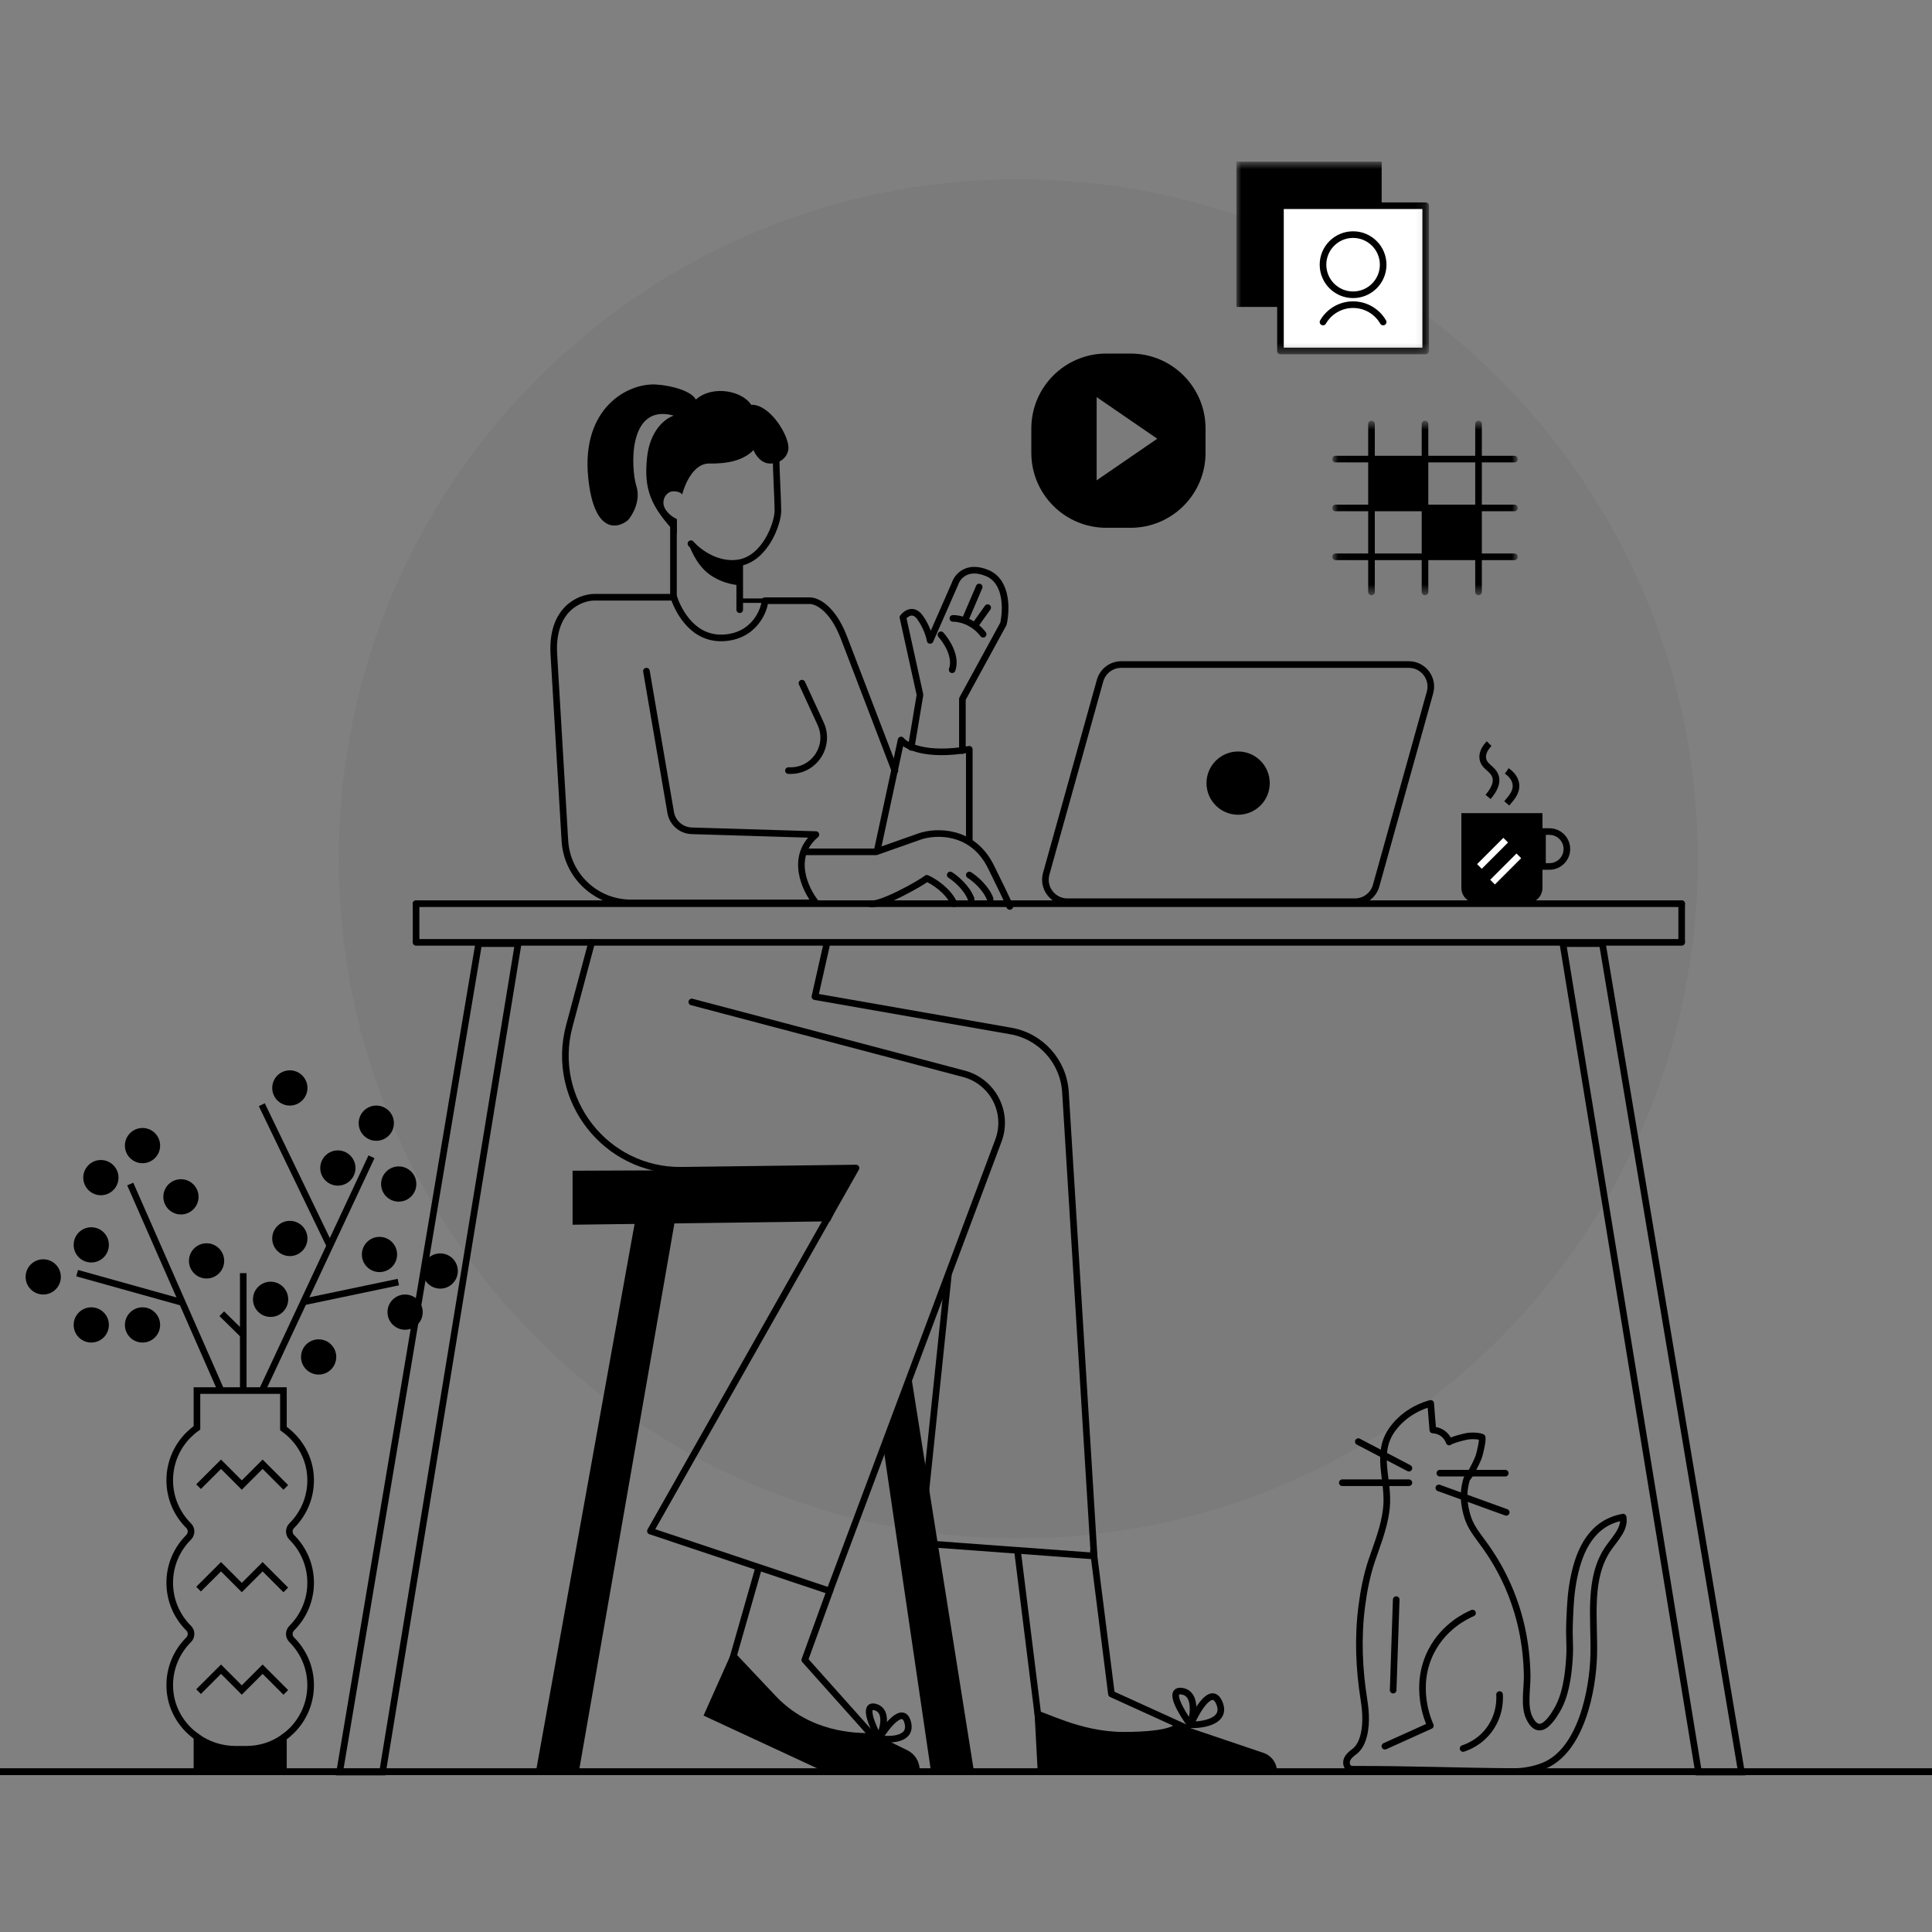 <svg width="200" height="200" viewBox="0 0 200 200" fill="none" xmlns="http://www.w3.org/2000/svg">
<rect x="0" y="0" width="200" height="200" fill="#808080" stroke="none"/>
<g clip-path="url(#clip0_1581_1708)">
<path opacity="0.04" d="M105.412 159.244C144.26 159.244 175.753 127.752 175.753 88.904C175.753 50.056 144.26 18.564 105.412 18.564C66.565 18.564 35.072 50.056 35.072 88.904C35.072 127.752 66.565 159.244 105.412 159.244Z" fill="black"/>
<mask id="mask0_1581_1708" style="mask-type:luminance" maskUnits="userSpaceOnUse" x="138" y="43" width="19" height="19">
<path d="M156.991 43.678H138.041V61.486H156.991V43.678Z" fill="white"/>
</mask>
<g mask="url(#mask0_1581_1708)">
<path d="M141.977 43.889V61.275" stroke="black" stroke-width="0.685" stroke-miterlimit="10" stroke-linecap="round" stroke-linejoin="round"/>
<path d="M147.516 43.889V61.275" stroke="black" stroke-width="0.685" stroke-miterlimit="10" stroke-linecap="round" stroke-linejoin="round"/>
<path d="M153.057 43.889V61.275" stroke="black" stroke-width="0.685" stroke-miterlimit="10" stroke-linecap="round" stroke-linejoin="round"/>
<path d="M156.78 47.525H138.252" stroke="black" stroke-width="0.685" stroke-miterlimit="10" stroke-linecap="round" stroke-linejoin="round"/>
<path d="M156.78 52.582H138.252" stroke="black" stroke-width="0.685" stroke-miterlimit="10" stroke-linecap="round" stroke-linejoin="round"/>
<path d="M156.78 57.639H138.252" stroke="black" stroke-width="0.685" stroke-miterlimit="10" stroke-linecap="round" stroke-linejoin="round"/>
<path d="M147.63 47.559H141.922V52.582H147.63V47.559Z" fill="black"/>
<path d="M153.11 52.582H147.402V57.605H153.11V52.582Z" fill="black"/>
</g>
<mask id="mask1_1581_1708" style="mask-type:luminance" maskUnits="userSpaceOnUse" x="127" y="16" width="21" height="21">
<path d="M147.857 16.737H127.994V36.6H147.857V16.737Z" fill="white"/>
</mask>
<g mask="url(#mask1_1581_1708)">
<path d="M143.03 16.737H127.994V31.773H143.03V16.737Z" fill="black"/>
<path d="M147.588 21.295H132.553V36.331H147.588V21.295Z" fill="white" stroke="black" stroke-width="0.685" stroke-miterlimit="10" stroke-linecap="round" stroke-linejoin="round"/>
<path d="M136.957 33.337C137.577 32.262 138.739 31.539 140.069 31.539C141.4 31.539 142.563 32.262 143.183 33.337" fill="white"/>
<path d="M136.957 33.337C137.577 32.262 138.739 31.539 140.069 31.539C141.4 31.539 142.563 32.262 143.183 33.337" stroke="black" stroke-width="0.685" stroke-miterlimit="10" stroke-linecap="round" stroke-linejoin="round"/>
<path d="M140.071 30.515C141.791 30.515 143.185 29.12 143.185 27.401C143.185 25.681 141.791 24.287 140.071 24.287C138.351 24.287 136.957 25.681 136.957 27.401C136.957 29.12 138.351 30.515 140.071 30.515Z" fill="white" stroke="black" stroke-width="0.685" stroke-miterlimit="10" stroke-linecap="round" stroke-linejoin="round"/>
</g>
<path fill-rule="evenodd" clip-rule="evenodd" d="M114.524 36.6C110.237 36.6 106.762 40.076 106.762 44.363V46.874C106.762 51.161 110.237 54.637 114.524 54.637H117.036C121.323 54.637 124.798 51.161 124.798 46.874V44.363C124.798 40.076 121.323 36.6 117.036 36.6H114.524ZM113.525 49.723L119.798 45.416L113.525 41.109V49.723Z" fill="black"/>
<path d="M141.019 180.153C141.503 178.847 141.407 177.288 141.195 175.945C140.688 172.767 140.556 169.518 140.964 166.319C141.17 164.714 141.483 163.08 142.003 161.543C142.508 160.059 143.088 158.596 143.382 157.05C143.444 156.73 143.492 156.409 143.526 156.084C143.825 153.221 142.298 150.472 144.149 147.943C145.505 146.089 147.41 145.468 148.104 145.276C148.177 146.194 148.252 147.112 148.325 148.032C148.496 148.041 149.09 148.091 149.569 148.566C149.83 148.824 149.955 149.105 150.015 149.276C150.206 149.105 151.61 148.685 152.152 148.651C152.711 148.614 153.186 148.669 153.435 148.794C153.508 149.162 153.19 150.459 153.101 150.733C152.898 151.356 152.142 152.797 151.839 153.082C151.547 154.073 151.4 155.125 151.834 156.74C152.202 158.107 152.864 158.79 153.834 160.162C155.626 162.701 156.894 165.589 157.547 168.628C157.889 170.219 158.065 171.847 158.092 173.475C158.113 174.801 157.706 176.717 158.368 177.938C158.485 178.153 158.786 178.708 159.257 178.783C160.069 178.911 160.882 177.534 161.168 177.05C161.642 176.244 162.245 174.906 162.455 171.851C162.585 169.97 162.389 170.007 162.499 167.498C162.567 165.959 162.624 164.772 162.944 163.23C163.535 160.367 164.827 157.632 168.024 157.05C168.243 158.23 167.234 159.23 166.54 160.212C164.357 163.306 165.069 167.477 164.985 171.265C164.905 174.904 163.697 181.281 159.754 182.82C158.8 183.192 157.718 183.397 156.693 183.39C151.181 183.356 145.7 183.139 140.188 183.153C140.035 183.153 139.875 183.153 139.734 183.089C139.398 182.936 139.309 182.472 139.453 182.132C139.597 181.792 139.898 181.552 140.193 181.331C140.574 181.039 140.839 180.635 141.019 180.153Z" stroke="black" stroke-width="0.685" stroke-miterlimit="10" stroke-linecap="round" stroke-linejoin="round"/>
<path d="M152.436 166.984C151.71 167.299 149.502 168.37 148.187 170.888C146.276 174.548 147.861 178.176 148.073 178.639C146.505 179.347 144.934 180.055 143.365 180.765" stroke="black" stroke-width="0.685" stroke-miterlimit="10" stroke-linecap="round" stroke-linejoin="round"/>
<path d="M144.536 165.593L144.219 174.963" stroke="black" stroke-width="0.685" stroke-miterlimit="10" stroke-linecap="round" stroke-linejoin="round"/>
<path d="M145.851 151.984L140.611 149.237" stroke="black" stroke-width="0.685" stroke-miterlimit="10" stroke-linecap="round" stroke-linejoin="round"/>
<path d="M145.85 153.491H138.953" stroke="black" stroke-width="0.685" stroke-miterlimit="10" stroke-linecap="round" stroke-linejoin="round"/>
<path d="M149.053 152.502H155.822" stroke="black" stroke-width="0.685" stroke-miterlimit="10" stroke-linecap="round" stroke-linejoin="round"/>
<path d="M148.947 154.03L155.924 156.557" stroke="black" stroke-width="0.685" stroke-miterlimit="10" stroke-linecap="round" stroke-linejoin="round"/>
<path d="M151.459 181.004C151.927 180.849 153.206 180.361 154.176 179.043C155.308 177.507 155.26 175.877 155.233 175.42" stroke="black" stroke-width="0.685" stroke-miterlimit="10" stroke-linecap="round" stroke-linejoin="round"/>
<path d="M55.478 183.404L66.457 122.445H70.547L59.924 183.404H55.478Z" fill="black"/>
<path d="M100.826 183.404L94.319 142.422L91.465 149.956L96.38 183.404H100.826Z" fill="black"/>
<path d="M59.273 121.192L88.497 121.075L85.925 126.433L59.273 126.783V121.192Z" fill="black"/>
<path d="M123.239 178.55C124.563 178.585 127.016 178.182 126.229 176.294C125.442 174.406 123.907 177.011 123.239 178.55ZM123.239 178.55C123.573 177.484 123.864 175.297 122.353 175.073C120.843 174.85 122.314 177.298 123.239 178.55Z" stroke="black" stroke-width="0.685" stroke-linecap="round" stroke-linejoin="round"/>
<path d="M90.992 179.964C92.181 180.16 94.441 180.102 93.966 178.303C93.492 176.505 91.786 178.661 90.992 179.964ZM90.992 179.964C91.426 179.046 91.96 177.112 90.627 176.723C89.294 176.334 90.315 178.722 90.992 179.964Z" stroke="black" stroke-width="0.685" stroke-linecap="round" stroke-linejoin="round"/>
<path d="M76.507 58.275C74.401 58.451 72.06 56.999 71.35 56.432C71.35 56.432 71.971 58.397 73.447 59.465C74.924 60.533 76.507 60.573 76.507 60.573V58.275Z" fill="black"/>
<path d="M69.745 61.826H61.468C59.979 61.863 57.068 63.09 57.333 67.709C57.53 71.132 58.055 79.971 58.477 87.03C58.693 90.647 61.689 93.468 65.313 93.468H84.464C83.331 92.065 81.743 88.688 84.464 86.396L71.61 86.005C70.525 85.972 69.613 85.179 69.43 84.109L66.918 69.476" stroke="black" stroke-width="0.685" stroke-linecap="round" stroke-linejoin="round"/>
<path d="M69.715 61.724C70.053 62.789 71.463 66.154 74.808 66.035C78.154 65.915 79.176 63.031 79.176 62.184H83.716C84.422 62.12 86.143 62.799 87.375 66.035C88.608 69.27 91.398 76.541 92.639 79.773" stroke="black" stroke-width="0.685" stroke-linecap="round" stroke-linejoin="round"/>
<path d="M90.816 88.036L93.28 76.604C93.772 77.246 95.873 78.338 100.341 77.567V86.953" stroke="black" stroke-width="0.685" stroke-linecap="round" stroke-linejoin="round"/>
<path d="M94.33 77.366L95.237 71.926L93.471 63.909C93.773 63.511 94.549 62.955 95.237 63.909C95.924 64.863 96.222 65.897 96.286 66.295L98.863 60.425C99.102 59.694 100.104 58.45 102.203 59.328C104.303 60.206 104.192 63.193 103.874 64.577L99.627 72.355V77.7" stroke="black" stroke-width="0.685" stroke-linecap="round" stroke-linejoin="round"/>
<path d="M97.404 65.713C97.993 66.359 99.049 67.987 98.567 69.331" stroke="black" stroke-width="0.685" stroke-linecap="round" stroke-linejoin="round"/>
<path d="M98.641 64.016C99.256 63.996 100.744 64.297 101.775 65.656" stroke="black" stroke-width="0.685" stroke-linecap="round" stroke-linejoin="round"/>
<path d="M99.9 64.191L101.365 60.764" stroke="black" stroke-width="0.685" stroke-linecap="round" stroke-linejoin="round"/>
<path d="M100.926 64.748L102.244 62.902" stroke="black" stroke-width="0.685" stroke-linecap="round" stroke-linejoin="round"/>
<path d="M83.018 70.719L84.952 74.915C85.998 77.183 84.341 79.773 81.842 79.773H81.619" stroke="black" stroke-width="0.685" stroke-linecap="round" stroke-linejoin="round"/>
<path d="M83.443 88.182H90.698L95.233 86.58C96.887 86.023 100.674 85.874 102.583 89.73C104.492 93.587 104.651 94.042 104.492 93.787" stroke="black" stroke-width="0.685" stroke-linecap="round" stroke-linejoin="round"/>
<path d="M90.066 93.549C91.106 93.801 95.248 91.481 95.948 90.924C96.632 91.226 98.153 92.174 98.764 93.549" stroke="black" stroke-width="0.685" stroke-linecap="round" stroke-linejoin="round"/>
<path d="M98.369 90.577C98.901 90.908 100.078 91.87 100.531 93.064" stroke="black" stroke-width="0.685" stroke-linecap="round" stroke-linejoin="round"/>
<path d="M100.34 90.577C100.872 90.908 102.049 91.87 102.502 93.064" stroke="black" stroke-width="0.685" stroke-linecap="round" stroke-linejoin="round"/>
<path d="M43.072 93.549H174.085" stroke="black" stroke-width="0.685" stroke-linecap="round" stroke-linejoin="round"/>
<path d="M158.122 93.472H152.836C151.978 93.472 151.281 92.776 151.281 91.918V84.176H159.676V91.916C159.676 92.776 158.98 93.472 158.122 93.472Z" fill="black"/>
<path d="M160.396 89.696H159.678V86.083H160.396C161.394 86.083 162.202 86.892 162.202 87.89C162.202 88.888 161.394 89.696 160.396 89.696Z" stroke="black" stroke-width="0.685" stroke-miterlimit="10"/>
<path d="M153.148 89.696L155.869 86.976" stroke="white" stroke-width="0.685" stroke-miterlimit="10"/>
<path d="M154.508 91.318L157.229 88.597" stroke="white" stroke-width="0.685" stroke-miterlimit="10"/>
<path d="M154.151 76.978C153.523 77.626 153.172 78.529 153.879 79.252C154.14 79.519 154.458 79.74 154.66 80.056C155.204 80.906 154.599 81.836 154.046 82.497" stroke="black" stroke-width="0.685" stroke-miterlimit="10"/>
<path d="M155.98 79.804C156.851 80.406 156.933 81.055 156.935 81.371C156.938 81.985 156.598 82.451 155.98 83.167" stroke="black" stroke-width="0.685" stroke-miterlimit="10"/>
<path d="M140.261 93.347H110.503C108.991 93.347 107.898 91.906 108.304 90.45L113.877 70.461C114.154 69.475 115.051 68.792 116.076 68.792H145.834C147.345 68.792 148.439 70.233 148.033 71.689L142.457 91.678C142.186 92.664 141.286 93.347 140.261 93.347Z" stroke="black" stroke-width="0.685" stroke-miterlimit="10"/>
<path d="M128.17 84.342C129.979 84.342 131.444 82.877 131.444 81.068C131.444 79.26 129.979 77.794 128.17 77.794C126.362 77.794 124.896 79.26 124.896 81.068C124.896 82.877 126.362 84.342 128.17 84.342Z" fill="black"/>
<path d="M43.072 97.553H174.085" stroke="black" stroke-width="0.685" stroke-linecap="round" stroke-linejoin="round"/>
<path d="M61.248 97.564L58.935 106.206C56.902 113.806 62.69 121.246 70.556 121.146L88.613 120.914L67.331 158.497L85.893 164.701L103.353 118.076C104.443 115.166 102.78 111.951 99.775 111.158L71.615 103.723" stroke="black" stroke-width="0.685" stroke-linecap="round" stroke-linejoin="round"/>
<path d="M85.595 97.682L84.359 103.173L104.641 106.728C107.761 107.275 110.1 109.891 110.295 113.053L113.259 161.076L95.278 159.755L98.167 132.025" stroke="black" stroke-width="0.685" stroke-linecap="round" stroke-linejoin="round"/>
<path d="M72.83 177.596L75.846 170.847L80.295 175.564C83.854 179.338 88.512 179.431 90.296 179.409L93.925 181.183C94.708 181.567 95.204 182.362 95.204 183.234V183.404H85.345L72.83 177.596Z" fill="black"/>
<path d="M78.539 162.285L75.799 171.874" stroke="black" stroke-width="0.685" stroke-linecap="round" stroke-linejoin="round"/>
<path d="M85.933 164.613L83.311 171.837L90.079 179.413" stroke="black" stroke-width="0.685" stroke-linecap="round" stroke-linejoin="round"/>
<path d="M105.33 160.525L107.597 178.76C111.965 179.403 120.772 180.88 122.946 178.952L115.057 175.362L113.186 160.556" stroke="black" stroke-width="0.685" stroke-linecap="round" stroke-linejoin="round"/>
<path d="M107.421 183.404L107.08 177.011C108.134 177.142 111.799 179.289 116.299 179.289C118.809 179.289 121.127 179.07 121.776 178.408L130.797 181.459C131.631 181.741 132.193 182.523 132.193 183.404H107.421Z" fill="black"/>
<path d="M69.717 54.031V61.829M71.524 56.283C72.208 57.081 74.141 58.596 76.392 58.281C79.206 57.888 80.528 54.184 80.528 52.88C80.528 51.838 80.344 48.626 80.344 47.621M76.576 58.251V63.115" stroke="black" stroke-width="0.685" stroke-linecap="round" stroke-linejoin="round"/>
<path d="M70.067 53.724V55.301C67.336 52.43 66.636 50.655 66.984 47.348C67.262 44.702 68.716 43.364 69.751 43.025C64.964 41.691 65.301 48.479 65.881 50.336C66.346 51.821 65.494 53.295 65.011 53.846C63.88 54.784 61.472 55.216 60.891 49.437C60.166 42.213 65.011 39.631 67.912 39.805C69.642 39.908 71.632 40.533 72.032 41.365C73.77 39.815 76.862 40.474 77.761 41.905C79.705 41.818 81.725 45.13 81.615 46.463C81.554 47.191 80.909 47.986 79.72 47.986C78.768 47.986 78.182 47.058 78.008 46.593C76.935 47.667 75.368 48.015 73.395 47.986C71.817 47.963 70.888 50.113 70.62 51.191C70.415 50.859 69.739 50.812 69.451 50.896C69.21 50.967 68.676 51.307 68.676 52.049C68.676 52.826 69.576 53.544 70.067 53.724Z" fill="black"/>
<path d="M76.574 62.182H79.302" stroke="black" stroke-width="0.457" stroke-linecap="round" stroke-linejoin="round"/>
<path d="M43.072 93.549V97.508" stroke="black" stroke-width="0.685" stroke-linecap="round" stroke-linejoin="round"/>
<path d="M174.086 93.549V97.508" stroke="black" stroke-width="0.685" stroke-linecap="round" stroke-linejoin="round"/>
<path d="M35.16 183.446L49.552 97.682H53.639L39.602 183.446H35.16Z" stroke="black" stroke-width="0.685"/>
<path d="M180.27 183.446L165.878 97.682H161.791L175.828 183.446H180.27Z" stroke="black" stroke-width="0.685"/>
<path d="M0 183.404H200" stroke="black" stroke-width="0.708"/>
<path d="M29.34 179.877C29.651 179.658 29.946 179.409 30.215 179.141C31.415 177.941 32.157 176.283 32.157 174.453C32.157 172.613 31.408 170.949 30.195 169.745C29.86 169.411 29.873 168.874 30.208 168.539C30.212 168.535 30.212 168.535 30.215 168.532C31.415 167.332 32.157 165.674 32.157 163.844C32.157 162.004 31.408 160.34 30.195 159.137C29.86 158.802 29.873 158.265 30.208 157.93C30.212 157.927 30.212 157.927 30.215 157.923C31.431 156.707 32.177 155.023 32.157 153.163C32.134 150.975 31.017 149.065 29.34 147.878V143.953H20.389V147.812C20.077 148.031 19.782 148.28 19.513 148.548C18.313 149.748 17.571 151.406 17.571 153.236C17.571 155.076 18.32 156.74 19.533 157.943C19.868 158.278 19.855 158.815 19.52 159.15C19.517 159.153 19.517 159.153 19.513 159.157C18.313 160.357 17.571 162.014 17.571 163.844C17.571 165.684 18.32 167.349 19.533 168.552C19.868 168.887 19.855 169.424 19.52 169.759C19.517 169.762 19.517 169.762 19.513 169.765C18.297 170.982 17.551 172.666 17.571 174.526C17.594 176.714 18.711 178.623 20.389 179.81" stroke="black" stroke-width="0.685" stroke-miterlimit="10"/>
<path d="M29.34 179.877V183.404H20.389V179.81C21.519 180.613 22.905 181.083 24.384 181.083H25.527C26.946 181.083 28.262 180.636 29.34 179.877Z" fill="black" stroke="black" stroke-width="0.685" stroke-miterlimit="10"/>
<path d="M27.184 143.841L38.455 119.752" stroke="black" stroke-width="0.685" stroke-miterlimit="10"/>
<path d="M22.957 144.119L13.482 122.57" stroke="black" stroke-width="0.685" stroke-miterlimit="10"/>
<path d="M34.146 128.962L27.102 114.359" stroke="black" stroke-width="0.685" stroke-miterlimit="10"/>
<path d="M7.986 131.796L18.877 134.836" stroke="black" stroke-width="0.685" stroke-miterlimit="10"/>
<path d="M31.42 134.774L41.237 132.719" stroke="black" stroke-width="0.685" stroke-miterlimit="10"/>
<path d="M45.572 133.398C46.578 133.398 47.395 132.581 47.395 131.574C47.395 130.567 46.578 129.751 45.572 129.751C44.565 129.751 43.748 130.567 43.748 131.574C43.748 132.581 44.565 133.398 45.572 133.398Z" fill="black"/>
<path d="M30.003 130.029C31.01 130.029 31.826 129.213 31.826 128.206C31.826 127.199 31.01 126.383 30.003 126.383C28.996 126.383 28.18 127.199 28.18 128.206C28.18 129.213 28.996 130.029 30.003 130.029Z" fill="black"/>
<path d="M28.013 136.328C29.02 136.328 29.836 135.512 29.836 134.505C29.836 133.498 29.02 132.682 28.013 132.682C27.006 132.682 26.189 133.498 26.189 134.505C26.189 135.512 27.006 136.328 28.013 136.328Z" fill="black"/>
<path d="M21.384 132.35C22.391 132.35 23.207 131.534 23.207 130.527C23.207 129.52 22.391 128.703 21.384 128.703C20.377 128.703 19.561 129.52 19.561 130.527C19.561 131.534 20.377 132.35 21.384 132.35Z" fill="black"/>
<path d="M32.985 142.296C33.992 142.296 34.809 141.479 34.809 140.472C34.809 139.465 33.992 138.649 32.985 138.649C31.979 138.649 31.162 139.465 31.162 140.472C31.162 141.479 31.979 142.296 32.985 142.296Z" fill="black"/>
<path d="M30.003 114.448C31.01 114.448 31.826 113.632 31.826 112.625C31.826 111.618 31.01 110.801 30.003 110.801C28.996 110.801 28.18 111.618 28.18 112.625C28.18 113.632 28.996 114.448 30.003 114.448Z" fill="black"/>
<path d="M41.275 124.393C42.282 124.393 43.098 123.577 43.098 122.57C43.098 121.563 42.282 120.747 41.275 120.747C40.268 120.747 39.451 121.563 39.451 122.57C39.451 123.577 40.268 124.393 41.275 124.393Z" fill="black"/>
<path d="M39.284 131.687C40.291 131.687 41.108 130.871 41.108 129.864C41.108 128.857 40.291 128.04 39.284 128.04C38.277 128.04 37.461 128.857 37.461 129.864C37.461 130.871 38.277 131.687 39.284 131.687Z" fill="black"/>
<path d="M41.937 137.654C42.944 137.654 43.76 136.838 43.76 135.831C43.76 134.824 42.944 134.008 41.937 134.008C40.93 134.008 40.113 134.824 40.113 135.831C40.113 136.838 40.93 137.654 41.937 137.654Z" fill="black"/>
<path d="M4.476 134.008C5.483 134.008 6.299 133.191 6.299 132.184C6.299 131.177 5.483 130.361 4.476 130.361C3.469 130.361 2.652 131.177 2.652 132.184C2.652 133.191 3.469 134.008 4.476 134.008Z" fill="black"/>
<path d="M14.753 138.98C15.76 138.98 16.576 138.164 16.576 137.157C16.576 136.15 15.76 135.334 14.753 135.334C13.746 135.334 12.93 136.15 12.93 137.157C12.93 138.164 13.746 138.98 14.753 138.98Z" fill="black"/>
<path d="M14.753 120.415C15.76 120.415 16.576 119.599 16.576 118.592C16.576 117.585 15.76 116.769 14.753 116.769C13.746 116.769 12.93 117.585 12.93 118.592C12.93 119.599 13.746 120.415 14.753 120.415Z" fill="black"/>
<path d="M18.732 125.72C19.739 125.72 20.555 124.903 20.555 123.896C20.555 122.889 19.739 122.073 18.732 122.073C17.724 122.073 16.908 122.889 16.908 123.896C16.908 124.903 17.724 125.72 18.732 125.72Z" fill="black"/>
<path d="M10.443 123.73C11.45 123.73 12.266 122.914 12.266 121.907C12.266 120.9 11.45 120.084 10.443 120.084C9.436 120.084 8.619 120.9 8.619 121.907C8.619 122.914 9.436 123.73 10.443 123.73Z" fill="black"/>
<path d="M9.448 138.98C10.455 138.98 11.272 138.164 11.272 137.157C11.272 136.15 10.455 135.334 9.448 135.334C8.441 135.334 7.625 136.15 7.625 137.157C7.625 138.164 8.441 138.98 9.448 138.98Z" fill="black"/>
<path d="M9.448 130.692C10.455 130.692 11.272 129.876 11.272 128.869C11.272 127.862 10.455 127.046 9.448 127.046C8.441 127.046 7.625 127.862 7.625 128.869C7.625 129.876 8.441 130.692 9.448 130.692Z" fill="black"/>
<path d="M34.976 122.736C35.983 122.736 36.799 121.92 36.799 120.913C36.799 119.906 35.983 119.089 34.976 119.089C33.969 119.089 33.152 119.906 33.152 120.913C33.152 121.92 33.969 122.736 34.976 122.736Z" fill="black"/>
<path d="M38.954 118.095C39.961 118.095 40.777 117.278 40.777 116.271C40.777 115.264 39.961 114.448 38.954 114.448C37.947 114.448 37.131 115.264 37.131 116.271C37.131 117.278 37.947 118.095 38.954 118.095Z" fill="black"/>
<path d="M25.182 131.796V143.956" stroke="black" stroke-width="0.685" stroke-miterlimit="10"/>
<path d="M22.957 135.997L25.181 138.181" stroke="black" stroke-width="0.685" stroke-miterlimit="10"/>
<path d="M20.555 153.899L22.879 151.578L25.03 153.733L27.185 151.578L29.585 153.978" stroke="black" stroke-width="0.685" stroke-miterlimit="10"/>
<path d="M20.555 164.507L22.879 162.187L25.03 164.342L27.185 162.187L29.585 164.587" stroke="black" stroke-width="0.685" stroke-miterlimit="10"/>
<path d="M20.555 175.116L22.879 172.795L25.03 174.95L27.185 172.795L29.585 175.196" stroke="black" stroke-width="0.685" stroke-miterlimit="10"/>
</g>
<defs>
<clipPath id="clip0_1581_1708">
<rect width="200" height="200" fill="white"/>
</clipPath>
</defs>
</svg>
